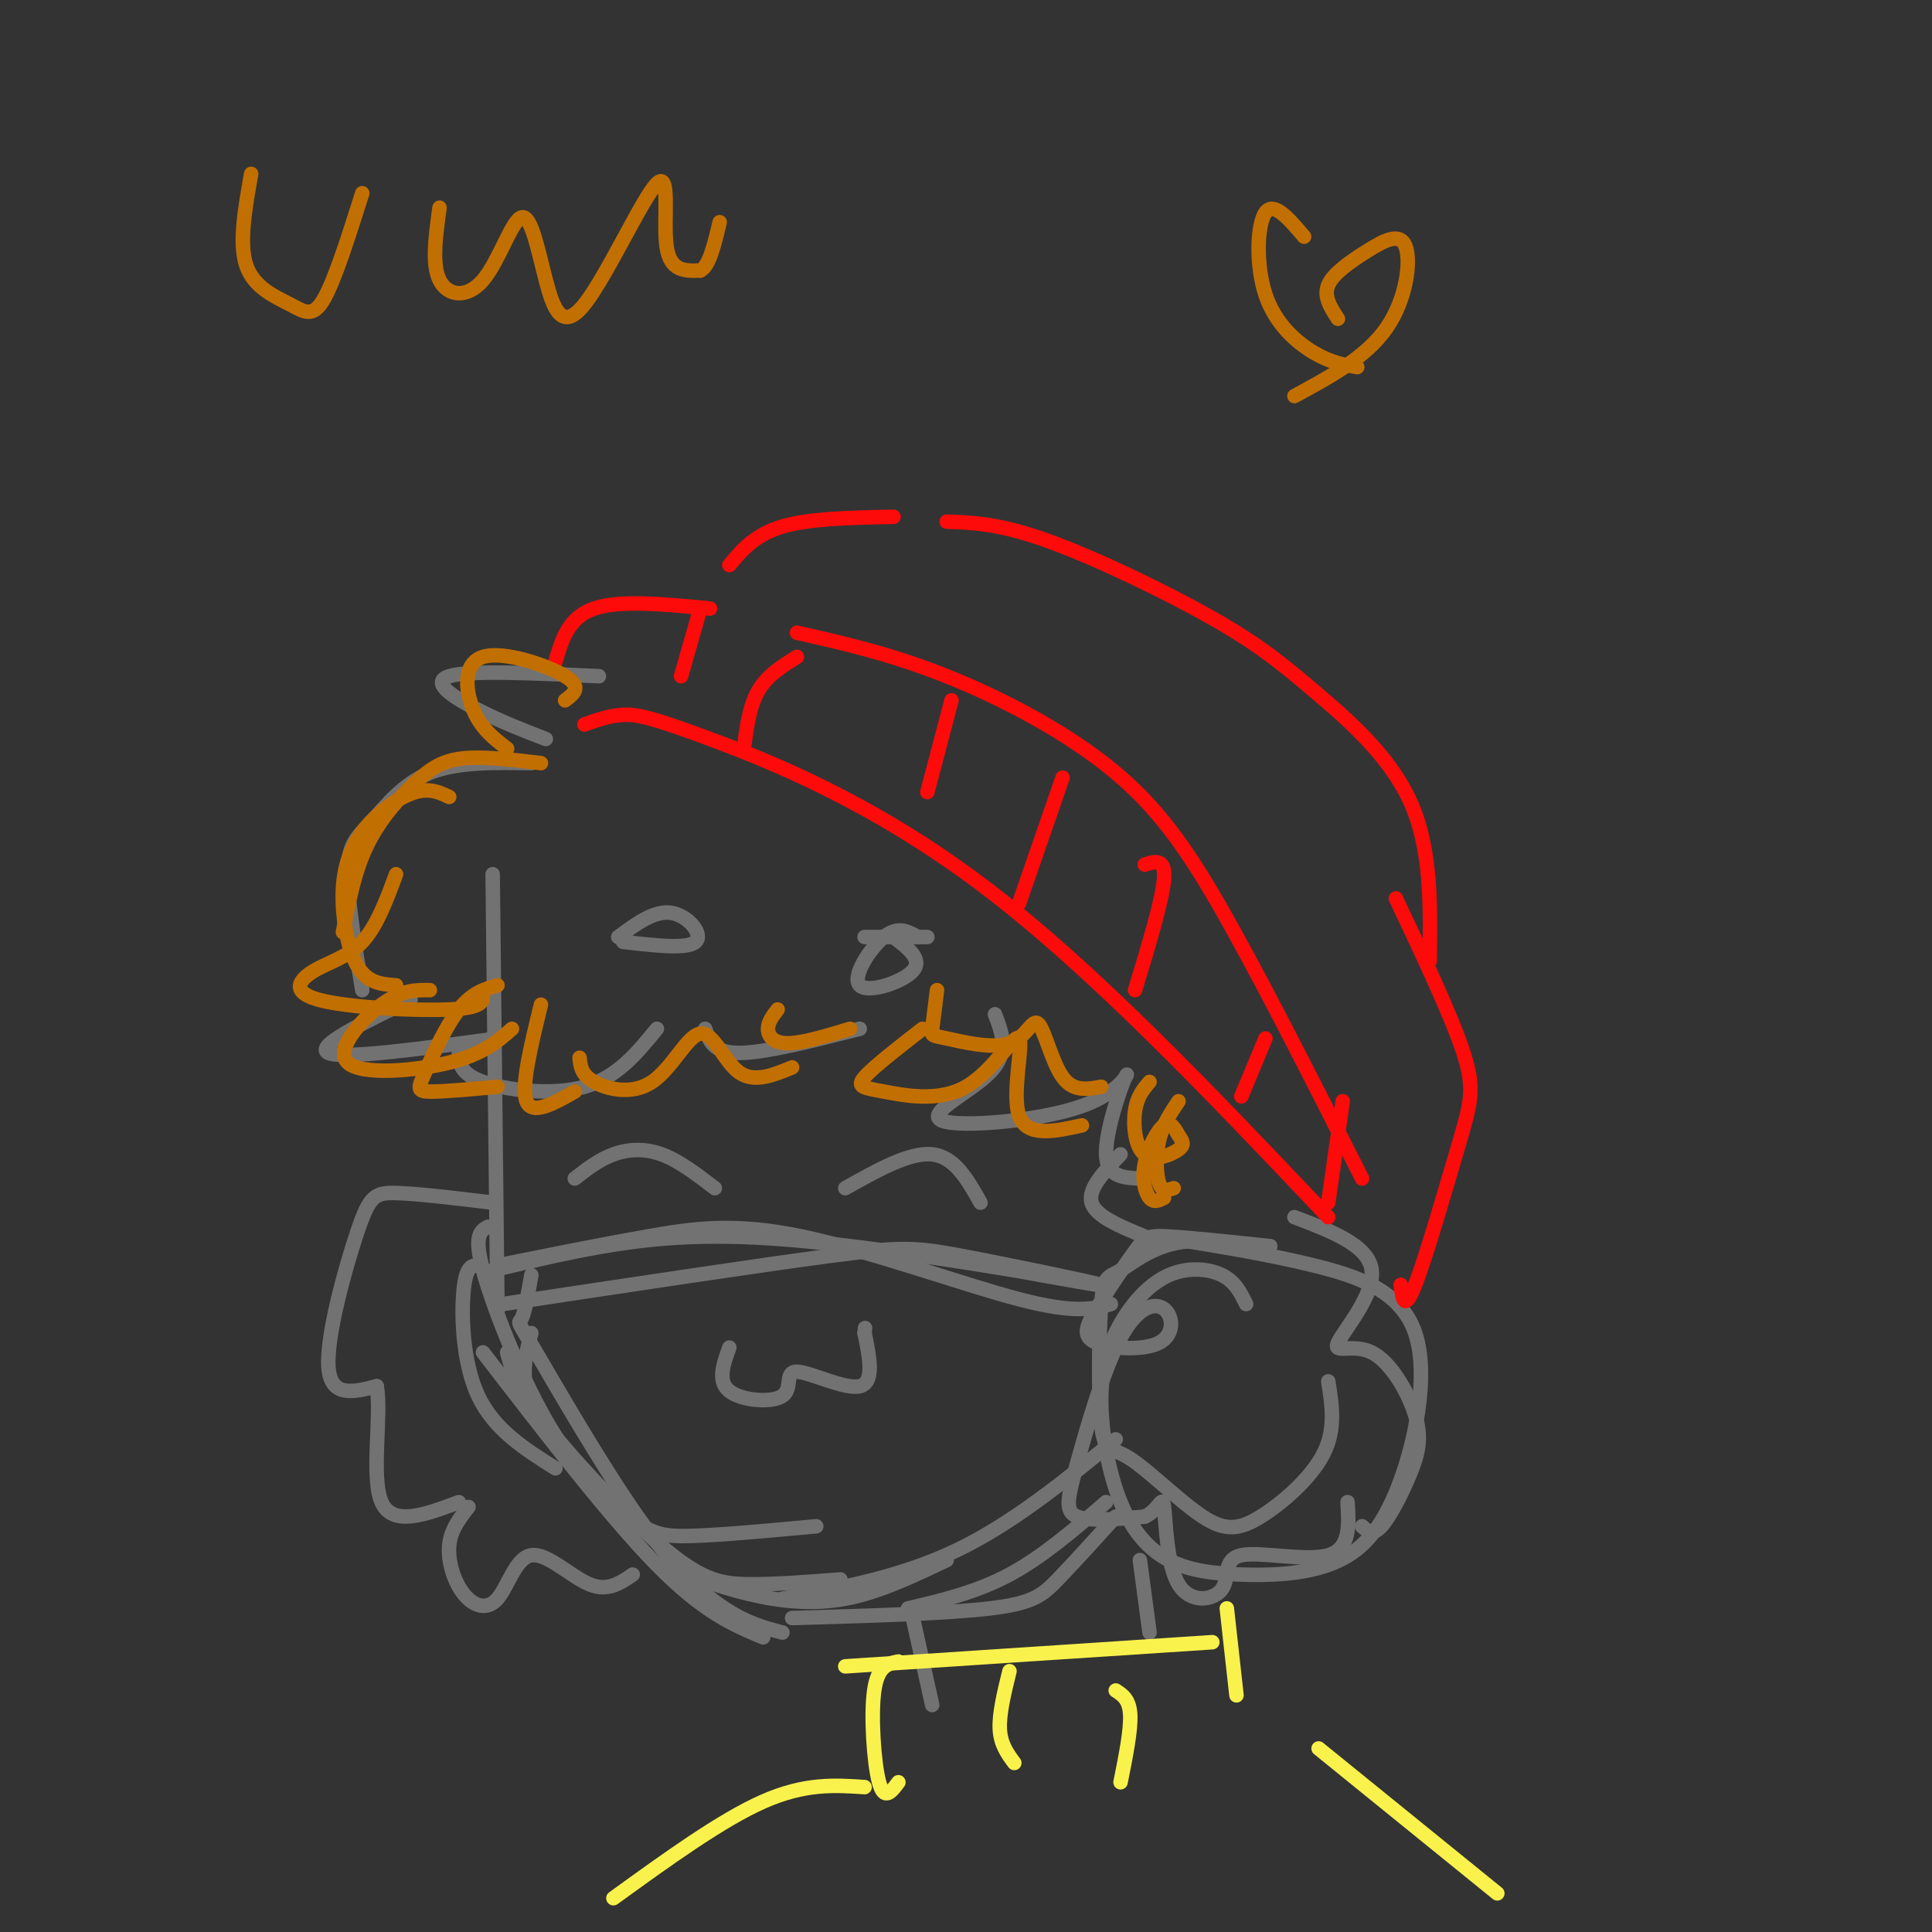 <svg viewBox='0 0 400 400' version='1.1' xmlns='http://www.w3.org/2000/svg' xmlns:xlink='http://www.w3.org/1999/xlink'><rect x="0" y="0" width="400" height="400" fill="#333333" stroke="none"/><g fill='none' stroke='#727272' stroke-width='3' stroke-linecap='round' stroke-linejoin='round'><path d='M102,181c0.000,0.000 1.000,91.000 1,91'/><path d='M101,254c-1.489,0.822 -2.978,1.644 -1,9c1.978,7.356 7.422,21.244 13,31c5.578,9.756 11.289,15.378 17,21'/><path d='M110,264c-0.673,3.898 -1.346,7.796 -2,9c-0.654,1.204 -1.289,-0.285 3,7c4.289,7.285 13.501,23.346 21,34c7.499,10.654 13.285,15.901 18,19c4.715,3.099 8.357,4.049 12,5'/><path d='M100,280c13.167,17.083 26.333,34.167 36,44c9.667,9.833 15.833,12.417 22,15'/><path d='M164,335c16.022,-0.467 32.044,-0.933 41,-2c8.956,-1.067 10.844,-2.733 14,-6c3.156,-3.267 7.578,-8.133 12,-13'/><path d='M188,333c7.083,-1.667 14.167,-3.333 21,-7c6.833,-3.667 13.417,-9.333 20,-15'/><path d='M162,331c12.250,-2.250 24.500,-4.500 36,-10c11.500,-5.500 22.250,-14.250 33,-23'/><path d='M124,140c-13.444,-0.644 -26.889,-1.289 -31,0c-4.111,1.289 1.111,4.511 6,7c4.889,2.489 9.444,4.244 14,6'/><path d='M110,158c-7.685,-0.137 -15.369,-0.274 -21,2c-5.631,2.274 -9.208,6.958 -12,10c-2.792,3.042 -4.798,4.440 -5,10c-0.202,5.560 1.399,15.280 3,25'/><path d='M85,207c-10.000,4.833 -20.000,9.667 -17,11c3.000,1.333 19.000,-0.833 35,-3'/><path d='M95,218c0.111,2.156 0.222,4.311 5,6c4.778,1.689 14.222,2.911 21,1c6.778,-1.911 10.889,-6.956 15,-12'/><path d='M146,213c0.833,2.500 1.667,5.000 7,5c5.333,0.000 15.167,-2.500 25,-5'/><path d='M206,210c1.505,3.929 3.010,7.858 -1,12c-4.010,4.142 -13.536,8.497 -10,10c3.536,1.503 20.133,0.156 29,-3c8.867,-3.156 10.003,-8.119 9,-6c-1.003,2.119 -4.144,11.320 -4,16c0.144,4.680 3.572,4.840 7,5'/><path d='M258,270c-1.134,-2.323 -2.268,-4.647 -5,-6c-2.732,-1.353 -7.063,-1.737 -11,0c-3.937,1.737 -7.480,5.594 -10,10c-2.520,4.406 -4.018,9.362 -4,16c0.018,6.638 1.551,14.957 4,21c2.449,6.043 5.814,9.810 10,12c4.186,2.190 9.193,2.803 15,3c5.807,0.197 12.415,-0.022 18,-2c5.585,-1.978 10.146,-5.716 14,-15c3.854,-9.284 6.999,-24.115 4,-33c-2.999,-8.885 -12.143,-11.824 -21,-14c-8.857,-2.176 -17.429,-3.588 -26,-5'/><path d='M246,257c-6.962,0.550 -11.366,4.425 -14,6c-2.634,1.575 -3.497,0.852 -4,7c-0.503,6.148 -0.645,19.169 0,25c0.645,5.831 2.076,4.471 6,7c3.924,2.529 10.340,8.946 15,12c4.660,3.054 7.562,2.745 12,0c4.438,-2.745 10.411,-7.927 13,-13c2.589,-5.073 1.795,-10.036 1,-15'/><path d='M232,239c-3.417,3.583 -6.833,7.167 -6,10c0.833,2.833 5.917,4.917 11,7'/><path d='M104,270c26.655,-4.030 53.310,-8.060 68,-10c14.690,-1.940 17.417,-1.792 27,0c9.583,1.792 26.024,5.226 29,6c2.976,0.774 -7.512,-1.113 -18,-3'/><path d='M210,263c-10.786,-1.750 -28.750,-4.625 -43,-6c-14.250,-1.375 -24.786,-1.250 -35,0c-10.214,1.250 -20.107,3.625 -30,6'/><path d='M103,262c10.708,-2.155 21.417,-4.310 31,-6c9.583,-1.690 18.042,-2.917 32,0c13.958,2.917 33.417,9.976 45,13c11.583,3.024 15.292,2.012 19,1'/><path d='M99,262c-1.244,0.000 -2.489,0.000 -3,5c-0.511,5.000 -0.289,15.000 3,22c3.289,7.000 9.644,11.000 16,15'/><path d='M110,276c-1.351,5.083 -2.702,10.167 1,17c3.702,6.833 12.458,15.417 18,20c5.542,4.583 7.869,5.167 14,5c6.131,-0.167 16.065,-1.083 26,-2'/><path d='M105,280c0.946,3.613 1.893,7.226 8,15c6.107,7.774 17.375,19.708 25,26c7.625,6.292 11.607,6.940 17,7c5.393,0.060 12.196,-0.470 19,-1'/><path d='M137,324c5.844,2.244 11.689,4.489 18,6c6.311,1.511 13.089,2.289 20,1c6.911,-1.289 13.956,-4.644 21,-8'/><path d='M263,258c-8.299,-0.874 -16.598,-1.748 -21,-2c-4.402,-0.252 -4.907,0.116 -7,3c-2.093,2.884 -5.774,8.282 -8,12c-2.226,3.718 -2.998,5.755 0,7c2.998,1.245 9.767,1.697 13,0c3.233,-1.697 2.930,-5.543 1,-7c-1.930,-1.457 -5.486,-0.525 -9,6c-3.514,6.525 -6.984,18.641 -9,26c-2.016,7.359 -2.576,9.960 0,11c2.576,1.040 8.288,0.520 14,0'/><path d='M237,314c3.038,-1.375 3.634,-4.812 4,-2c0.366,2.812 0.501,11.872 3,16c2.499,4.128 7.360,3.323 9,1c1.640,-2.323 0.057,-6.164 4,-7c3.943,-0.836 13.412,1.333 18,0c4.588,-1.333 4.294,-6.166 4,-11'/><path d='M282,316c1.094,0.990 2.187,1.981 4,0c1.813,-1.981 4.345,-6.932 6,-11c1.655,-4.068 2.432,-7.253 1,-12c-1.432,-4.747 -5.075,-11.056 -9,-13c-3.925,-1.944 -8.134,0.477 -7,-2c1.134,-2.477 7.610,-9.850 7,-15c-0.610,-5.150 -8.305,-8.075 -16,-11'/><path d='M102,249c-7.786,-0.940 -15.571,-1.881 -20,-2c-4.429,-0.119 -5.500,0.583 -8,8c-2.500,7.417 -6.429,21.548 -6,28c0.429,6.452 5.214,5.226 10,4'/><path d='M78,287c1.067,5.956 -1.267,18.844 1,24c2.267,5.156 9.133,2.578 16,0'/><path d='M97,312c-1.853,2.366 -3.706,4.732 -4,8c-0.294,3.268 0.971,7.439 3,10c2.029,2.561 4.822,3.511 7,1c2.178,-2.511 3.740,-8.484 7,-9c3.260,-0.516 8.217,4.424 12,6c3.783,1.576 6.391,-0.212 9,-2'/><path d='M151,279c-1.257,3.498 -2.514,6.995 0,9c2.514,2.005 8.797,2.517 11,1c2.203,-1.517 0.324,-5.062 3,-5c2.676,0.062 9.907,3.732 13,3c3.093,-0.732 2.046,-5.866 1,-11'/><path d='M179,276c0.167,-1.833 0.083,-0.917 0,0'/><path d='M119,244c2.511,-1.956 5.022,-3.911 8,-5c2.978,-1.089 6.422,-1.311 10,0c3.578,1.311 7.289,4.156 11,7'/><path d='M175,246c6.667,-3.750 13.333,-7.500 18,-7c4.667,0.500 7.333,5.250 10,10'/><path d='M179,194c0.000,0.000 13.000,0.000 13,0'/><path d='M190,194c-2.042,-1.179 -4.083,-2.357 -7,0c-2.917,2.357 -6.708,8.250 -5,10c1.708,1.750 8.917,-0.643 11,-3c2.083,-2.357 -0.958,-4.679 -4,-7'/><path d='M128,194c3.756,-2.778 7.511,-5.556 11,-5c3.489,0.556 6.711,4.444 5,6c-1.711,1.556 -8.356,0.778 -15,0'/></g>
<g fill='none' stroke='#FD0A0A' stroke-width='3' stroke-linecap='round' stroke-linejoin='round'><path d='M121,150c2.583,-0.929 5.167,-1.857 8,-2c2.833,-0.143 5.917,0.500 18,5c12.083,4.500 33.167,12.857 56,30c22.833,17.143 47.417,43.071 72,69'/><path d='M115,137c1.333,-4.583 2.667,-9.167 8,-11c5.333,-1.833 14.667,-0.917 24,0'/><path d='M151,117c2.667,-3.167 5.333,-6.333 11,-8c5.667,-1.667 14.333,-1.833 23,-2'/><path d='M196,108c5.509,0.203 11.018,0.405 21,4c9.982,3.595 24.439,10.582 34,16c9.561,5.418 14.228,9.266 21,15c6.772,5.734 15.649,13.352 20,23c4.351,9.648 4.175,21.324 4,33'/><path d='M289,186c5.780,12.238 11.560,24.476 14,32c2.440,7.524 1.542,10.333 -1,19c-2.542,8.667 -6.726,23.190 -9,29c-2.274,5.810 -2.637,2.905 -3,0'/><path d='M165,131c9.696,2.185 19.393,4.369 31,9c11.607,4.631 25.125,11.708 35,20c9.875,8.292 16.107,17.798 24,32c7.893,14.202 17.446,33.101 27,52'/><path d='M165,136c-3.083,1.917 -6.167,3.833 -8,7c-1.833,3.167 -2.417,7.583 -3,12'/><path d='M197,145c0.000,0.000 -5.000,19.000 -5,19'/><path d='M220,161c0.000,0.000 -9.000,26.000 -9,26'/><path d='M237,179c2.167,-0.667 4.333,-1.333 4,3c-0.333,4.333 -3.167,13.667 -6,23'/><path d='M262,215c0.000,0.000 -5.000,12.000 -5,12'/><path d='M278,228c0.000,0.000 -3.000,21.000 -3,21'/><path d='M145,126c0.000,0.000 -4.000,14.000 -4,14'/></g>
<g fill='none' stroke='#727272' stroke-width='3' stroke-linecap='round' stroke-linejoin='round'><path d='M189,335c0.000,0.000 4.000,18.000 4,18'/><path d='M236,323c0.000,0.000 2.000,15.000 2,15'/></g>
<g fill='none' stroke='#F9F24D' stroke-width='3' stroke-linecap='round' stroke-linejoin='round'><path d='M175,345c0.000,0.000 76.000,-5.000 76,-5'/><path d='M186,344c-2.133,0.422 -4.267,0.844 -5,6c-0.733,5.156 -0.067,15.044 1,19c1.067,3.956 2.533,1.978 4,0'/><path d='M254,333c0.000,0.000 2.000,18.000 2,18'/><path d='M209,346c-1.083,4.417 -2.167,8.833 -2,12c0.167,3.167 1.583,5.083 3,7'/><path d='M231,350c1.417,0.917 2.833,1.833 3,5c0.167,3.167 -0.917,8.583 -2,14'/><path d='M179,370c-6.167,-0.417 -12.333,-0.833 -21,3c-8.667,3.833 -19.833,11.917 -31,20'/><path d='M273,362c0.000,0.000 37.000,30.000 37,30'/></g>
<g fill='none' stroke='#C26F01' stroke-width='3' stroke-linecap='round' stroke-linejoin='round'><path d='M117,145c1.821,-1.381 3.643,-2.762 0,-5c-3.643,-2.238 -12.750,-5.333 -17,-4c-4.250,1.333 -3.643,7.095 -2,11c1.643,3.905 4.321,5.952 7,8'/><path d='M112,158c-5.899,-0.708 -11.798,-1.417 -16,-1c-4.202,0.417 -6.708,1.958 -10,5c-3.292,3.042 -7.369,7.583 -10,13c-2.631,5.417 -3.815,11.708 -5,18'/><path d='M82,181c-2.000,5.399 -4.000,10.797 -7,14c-3.000,3.203 -7.000,4.209 -10,6c-3.000,1.791 -5.000,4.367 1,6c6.000,1.633 20.000,2.324 27,2c7.000,-0.324 7.000,-1.662 7,-3'/><path d='M103,204c-2.643,0.768 -5.286,1.536 -8,5c-2.714,3.464 -5.500,9.625 -7,13c-1.500,3.375 -1.714,3.964 1,4c2.714,0.036 8.357,-0.482 14,-1'/><path d='M120,219c0.166,1.745 0.332,3.490 3,5c2.668,1.510 7.839,2.786 12,0c4.161,-2.786 7.313,-9.635 10,-10c2.687,-0.365 4.911,5.753 8,8c3.089,2.247 7.045,0.624 11,-1'/><path d='M191,213c-5.104,3.971 -10.208,7.942 -12,10c-1.792,2.058 -0.273,2.203 4,3c4.273,0.797 11.300,2.244 17,-1c5.700,-3.244 10.073,-11.181 11,-10c0.927,1.181 -1.592,11.480 0,16c1.592,4.520 7.296,3.260 13,2'/><path d='M238,224c-1.286,1.503 -2.572,3.006 -3,6c-0.428,2.994 0.003,7.481 2,9c1.997,1.519 5.559,0.072 7,-1c1.441,-1.072 0.759,-1.768 0,-3c-0.759,-1.232 -1.595,-3.000 -3,-2c-1.405,1.000 -3.378,4.769 -4,8c-0.622,3.231 0.108,5.923 1,7c0.892,1.077 1.946,0.538 3,0'/><path d='M52,36c-1.280,7.226 -2.560,14.452 -1,19c1.560,4.548 5.958,6.417 9,8c3.042,1.583 4.726,2.881 7,-1c2.274,-3.881 5.137,-12.940 8,-22'/><path d='M91,43c-0.808,5.867 -1.617,11.734 0,15c1.617,3.266 5.659,3.932 9,0c3.341,-3.932 5.983,-12.461 8,-13c2.017,-0.539 3.411,6.914 5,13c1.589,6.086 3.374,10.807 8,5c4.626,-5.807 12.091,-22.140 15,-25c2.909,-2.860 1.260,7.754 2,13c0.740,5.246 3.870,5.123 7,5'/><path d='M145,56c1.833,-0.833 2.917,-5.417 4,-10'/><path d='M270,49c-3.137,-3.696 -6.274,-7.393 -8,-5c-1.726,2.393 -2.042,10.875 0,17c2.042,6.125 6.440,9.893 10,12c3.560,2.107 6.280,2.554 9,3'/><path d='M277,66c-1.507,-2.309 -3.014,-4.619 -2,-7c1.014,-2.381 4.550,-4.834 8,-7c3.450,-2.166 6.813,-4.045 8,-1c1.187,3.045 0.196,11.013 -4,17c-4.196,5.987 -11.598,9.994 -19,14'/><path d='M93,165c-1.989,-0.943 -3.978,-1.885 -7,-1c-3.022,0.885 -7.078,3.598 -10,7c-2.922,3.402 -4.710,7.493 -5,13c-0.290,5.507 0.917,12.431 3,16c2.083,3.569 5.041,3.785 8,4'/><path d='M89,205c-2.887,-0.048 -5.774,-0.095 -10,3c-4.226,3.095 -9.792,9.333 -7,12c2.792,2.667 13.940,1.762 21,0c7.060,-1.762 10.030,-4.381 13,-7'/><path d='M112,208c-2.083,8.500 -4.167,17.000 -3,20c1.167,3.000 5.583,0.500 10,-2'/><path d='M161,209c-1.000,1.289 -2.000,2.578 -2,4c0.000,1.422 1.000,2.978 4,3c3.000,0.022 8.000,-1.489 13,-3'/><path d='M194,205c-0.409,3.240 -0.819,6.480 -1,8c-0.181,1.520 -0.134,1.319 3,2c3.134,0.681 9.356,2.244 13,1c3.644,-1.244 4.712,-5.297 6,-4c1.288,1.297 2.797,7.942 5,11c2.203,3.058 5.102,2.529 8,2'/><path d='M244,228c-1.622,2.400 -3.244,4.800 -4,8c-0.756,3.200 -0.644,7.200 0,9c0.644,1.800 1.822,1.400 3,1'/></g>
</svg>